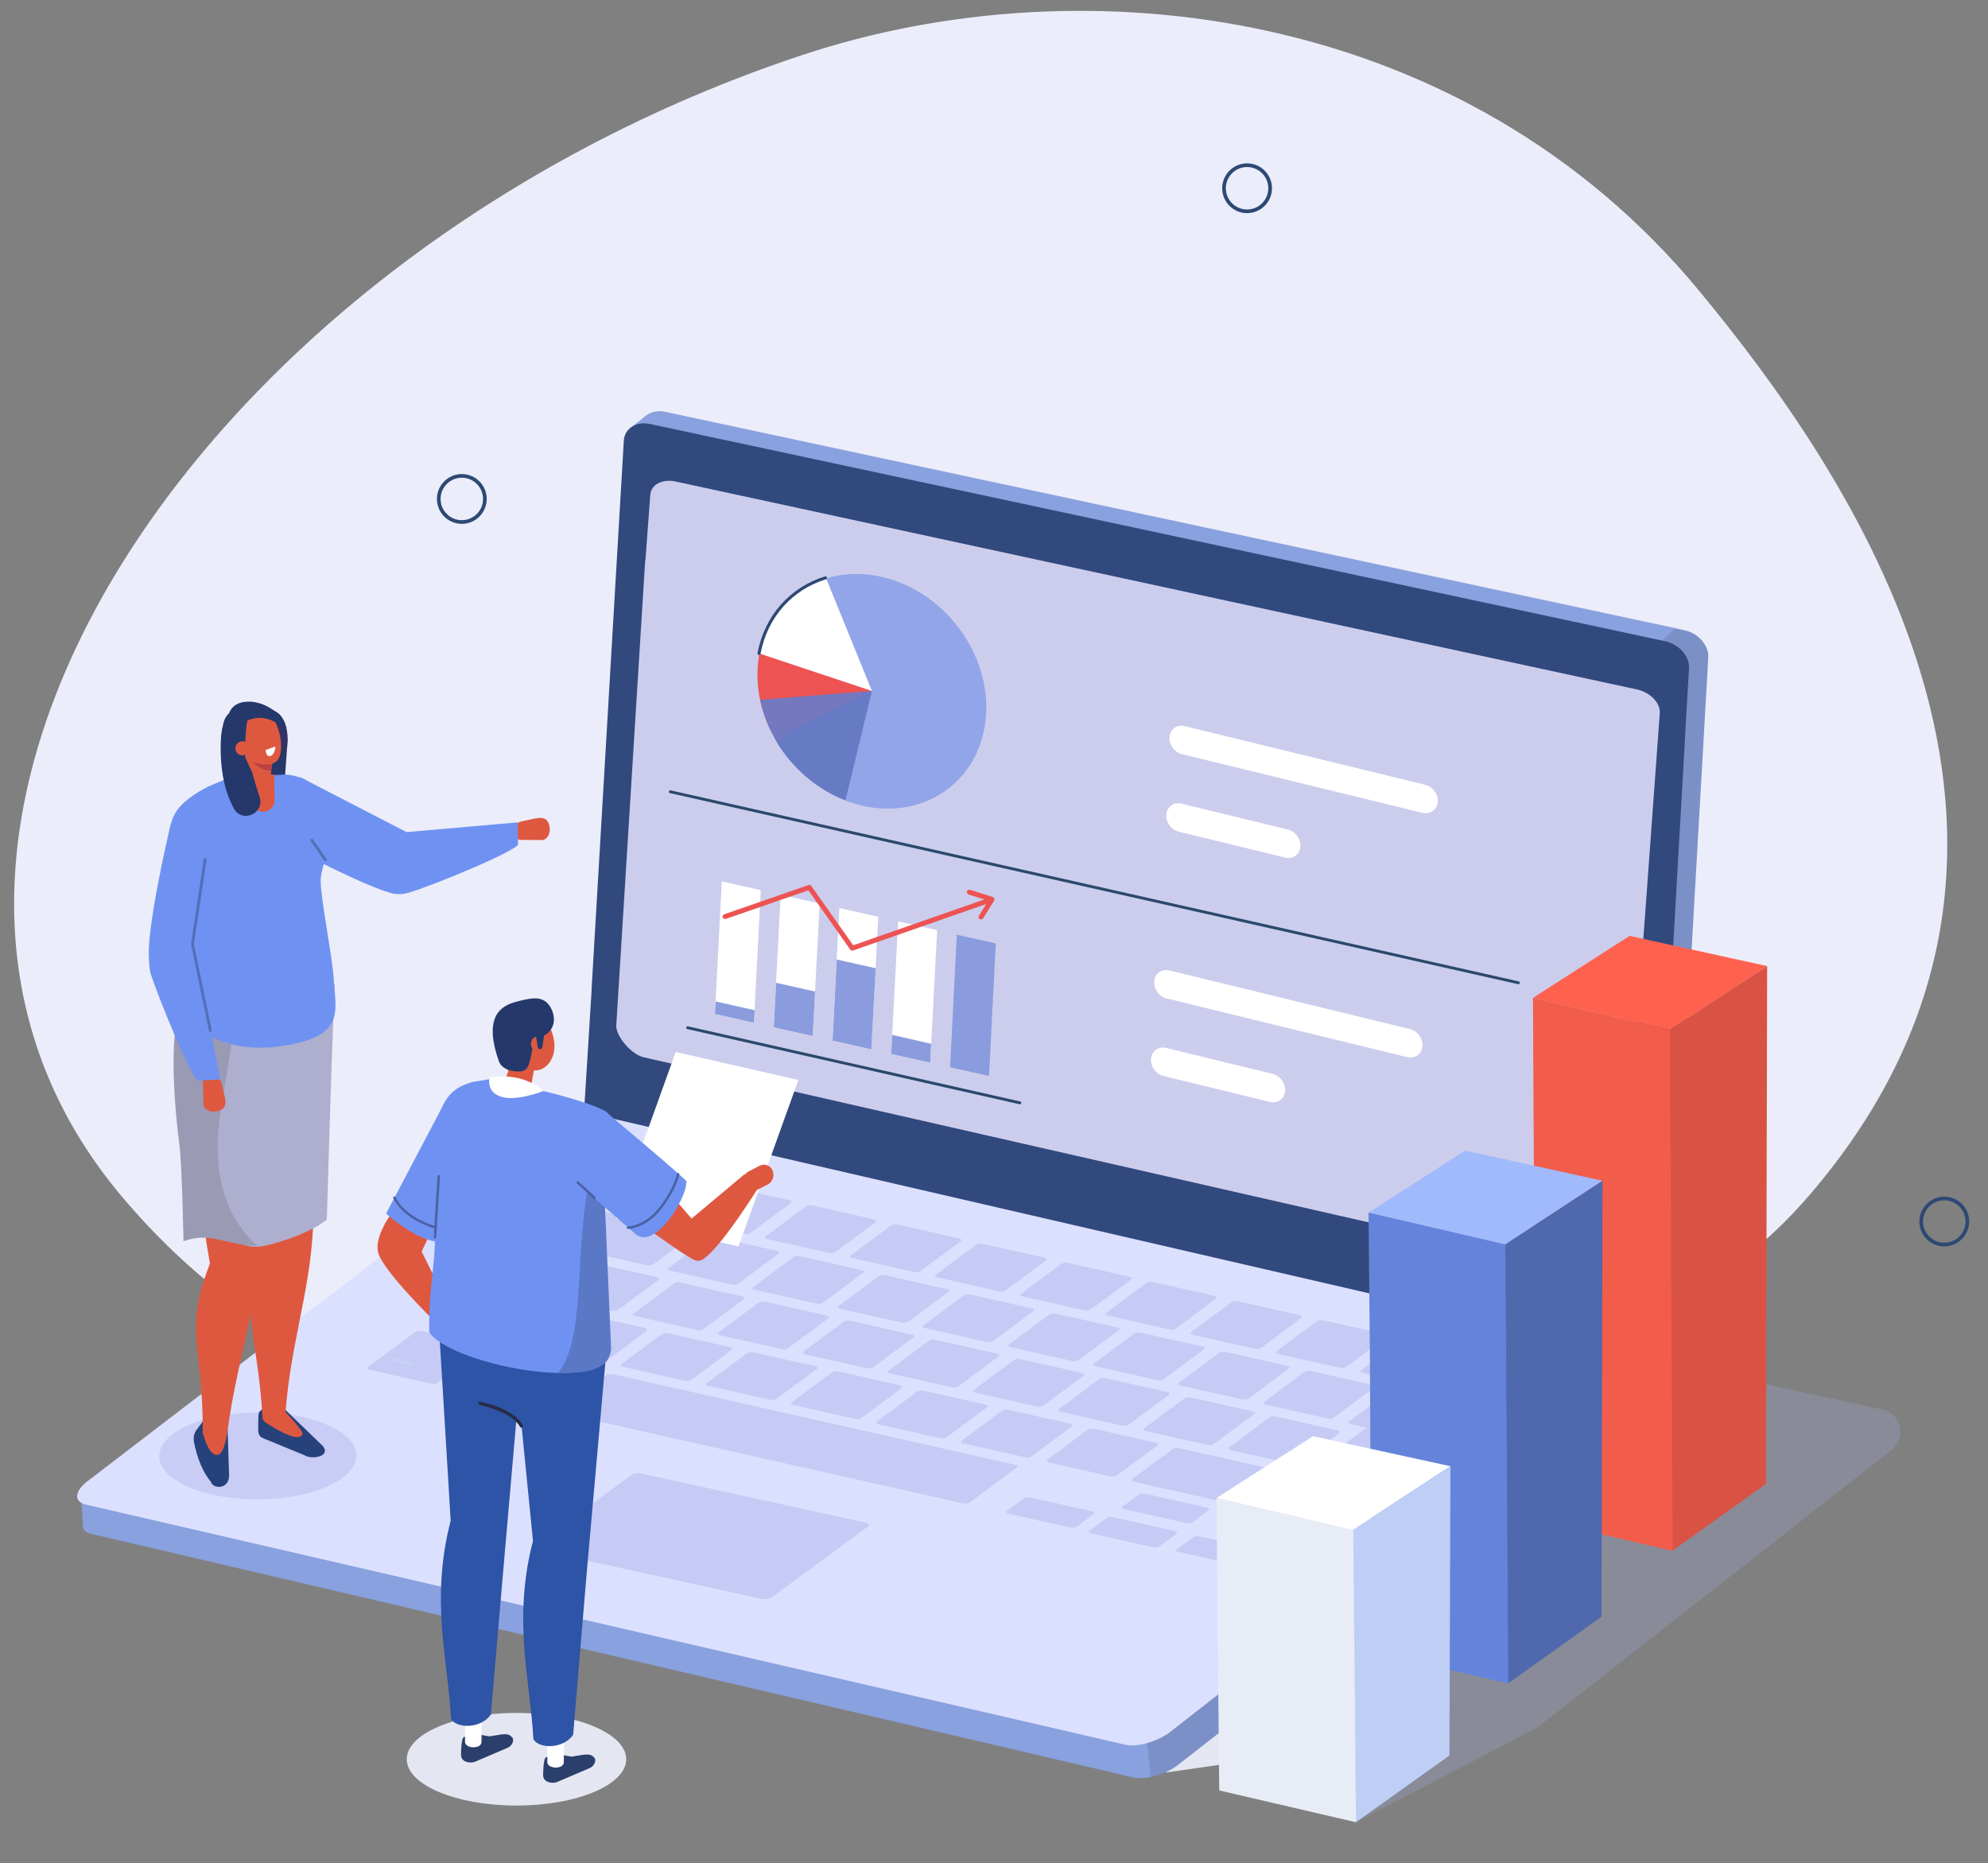 <?xml version="1.0" encoding="utf-8"?>
<!-- Generator: Adobe Illustrator 27.4.0, SVG Export Plug-In . SVG Version: 6.00 Build 0)  -->
<svg version="1.1" id="Layer_1" xmlns="http://www.w3.org/2000/svg" xmlns:xlink="http://www.w3.org/1999/xlink" x="0px" y="0px"
	 viewBox="0 0 1000 937.3" style="enable-background:new 0 0 1000 937.3;" xml:space="preserve">
<rect x="0" y="0" width="1000" height="937.3" fill="#808080" stroke="none"/>
<style type="text/css">
	.st0{fill:#EBEDFA;}
	
		.st1{fill-rule:evenodd;clip-rule:evenodd;fill:none;stroke:#2D4973;stroke-width:1.847;stroke-linecap:round;stroke-miterlimit:10;}
	.st2{fill:#E4E6F2;}
	.st3{fill:#7B90C7;}
	.st4{fill:#89A1DE;}
	.st5{fill:#31497D;}
	.st6{fill:#DCE0FF;}
	.st7{fill:#C6CBF5;}
	.st8{fill:#C6D3F5;}
	.st9{fill:#CCCDED;}
	.st10{fill:#372D4F;}
	.st11{fill:#92A5E8;}
	.st12{fill:#ED5353;}
	.st13{fill:#7378BF;}
	.st14{fill:#FFFFFF;}
	.st15{fill:none;stroke:#2D4973;stroke-width:1.535;stroke-linecap:round;stroke-linejoin:round;stroke-miterlimit:10;}
	.st16{fill:#667BC4;}
	.st17{fill:none;stroke:#ED5353;stroke-width:2.466;stroke-linecap:round;stroke-linejoin:round;stroke-miterlimit:10;}
	.st18{fill:#8A9CDE;}
	.st19{fill:none;stroke:#2A496B;stroke-width:1.424;stroke-linecap:round;stroke-miterlimit:10;}
	.st20{opacity:0.21;fill:#8288D4;}
	.st21{fill:#27427A;}
	.st22{fill:#DE5840;}
	.st23{fill:#AEAECF;}
	.st24{fill:#9A9AB5;}
	.st25{fill:#24386B;}
	.st26{fill:#6F92F2;}
	.st27{fill:#BA4141;}
	.st28{fill:#313363;}
	.st29{fill:none;stroke:#546FB8;stroke-width:1.442;stroke-linecap:round;stroke-linejoin:round;stroke-miterlimit:10;}
	.st30{fill:#2A3F6B;}
	.st31{fill:#2D54A6;}
	.st32{fill:#5B78C7;}
	.st33{fill:none;stroke:#4B62A3;stroke-width:1.26;stroke-linecap:round;stroke-linejoin:round;stroke-miterlimit:10;}
	.st34{fill:none;stroke:#272B47;stroke-width:1.649;stroke-linecap:round;stroke-linejoin:round;stroke-miterlimit:10;}
	.st35{opacity:0.3;fill:#9FA3D4;}
	.st36{fill:#FF614F;}
	.st37{fill:#D95243;}
	.st38{fill:#F25C4B;}
	.st39{fill:#A1BAFC;}
	.st40{fill:#5068AD;}
	.st41{fill:#6484DB;}
	.st42{fill:#BFCEF5;}
	.st43{fill:#E8ECF7;}
</style>
<g>
	<path class="st0" d="M854.7,146.3c71.8,86.9,207.9,277.5,55.5,454.9c-165.9,193.1-467.9-49-541.3,26.1c0,0-149.3,159.3-306.2-23.7
		s37.7-475.4,340.8-575.9C546.3-19.7,736.8,3.7,854.7,146.3z"/>
	<path class="st1" d="M989.6,614.5c0,6.4-5.2,11.6-11.6,11.6c-6.4,0-11.6-5.2-11.6-11.6c0-6.4,5.2-11.6,11.6-11.6
		C984.5,602.9,989.6,608.1,989.6,614.5z"/>
	<path class="st1" d="M638.9,94.7c0,6.4-5.2,11.6-11.6,11.6c-6.4,0-11.6-5.2-11.6-11.6c0-6.4,5.2-11.6,11.6-11.6
		C633.7,83.1,638.9,88.3,638.9,94.7z"/>
	<path class="st1" d="M243.9,251c0,6.4-5.2,11.6-11.6,11.6c-6.4,0-11.6-5.2-11.6-11.6c0-6.4,5.2-11.6,11.6-11.6
		C238.7,239.4,243.9,244.6,243.9,251z"/>
	<g>
		<path class="st2" d="M586.3,891.7l71.2-10.2l222.7-179.8c8.5-6.9,5.8-20.5-4.7-23.7l-104.1-30.8L586.3,891.7z"/>
		<path class="st3" d="M859.3,329.9c0-1.4-0.3-2.7-0.9-4c0,0,0,0,0,0c-1.5-3.5-4.4-6.2-7.8-7.8c-0.7-0.3-1.5-0.6-2.3-0.8
			c-0.3-0.1-0.5-0.1-0.8-0.2c0,0-12.3-2.6-12.4-2.6l-13.3,10.9c2,0.5,14,2.1,15.7,3.2c5.1,2.3,9.3,7.5,8.6,13.3l-2.2,38.2
			c-0.8-0.2-9,11.8-8.8,11.9c0,0-8.1,284.6-8.1,284.6c-0.1,1.3-0.1,5,1.1,4l7.8-7.6c2.6-2.8,4.2-6.1,4.4-9.4l18.8-329.5
			C859.2,332.2,859.3,330.7,859.3,329.9C859.3,330,859.3,329.9,859.3,329.9z"/>
		<path class="st4" d="M842.7,316L336.6,207.6h0c0,0,0,0,0,0l-0.8-0.2l0,0c-1.8-0.4-2.9-0.6-4.6-0.5l0,0c-0.6,0-1.2,0.1-1.8,0.2
			c-1.6,0.3-3.2,1-4.5,2l-8,6.4c0,0,3.5,1.6,7.7,2.7l0,0l506.9,108.5L842.7,316z M332,209.5L332,209.5L332,209.5L332,209.5z"/>
		<path class="st5" d="M837.7,322.6L327,213.3c-6.9-1.5-12.8,2.2-13.2,8.3l-16.2,275.6c0,0.3,0,0.6,0,0.9l-3.9,62.6
			c-0.4,6.1,5.8,12,12.7,13.5l510.7,109.3c6.9,1.5,12.8-2.2,13.2-8.3l17.5-307.5c0-0.4,0-0.7,0-1.1l1.8-30.3
			C850,330.2,844.6,324.1,837.7,322.6z"/>
		<path class="st3" d="M822.8,683.6l-16,16.5L802,693L299.5,576.9c-6.1-1.4-17.5,1.9-23.9,6.9L76.4,738.6l-0.3-2.8l-30.5,21.1
			l-4.6-0.4l1.7,12.3c0.7,2.6,2.9-0.5,5-0.1l522.1,125.4c6.1,1.4,16.3-1.2,22.7-6.2l224-174.8c3.5-2.7,5.2-6.8,5-9L822.8,683.6z"/>
		<path class="st4" d="M299.5,576.9c-6.1-1.4-17.5,1.9-23.9,6.9L76.4,738.6l-0.3-2.8l-30.5,21.1l-4.8-4.3l0.9,15.1
			c0,2.5,2.1,3.4,4.1,3.9l524.1,122.5c2.5,0.6,5.7,0.5,9-0.2l-14-126C568.4,765.3,299.5,576.9,299.5,576.9z"/>
		<path class="st6" d="M566.1,877.7L43.2,756.9c-6.1-1.4-5.8-6.6,0.6-11.6l233.4-178.8c6.4-5,17.5-6.9,23.5-5.5l517.8,119.6
			c6.1,1.4,5.8,6.6-0.6,11.6l-229.2,179C582.3,876.1,572.1,879.1,566.1,877.7z"/>
		<g>
			<g>
				<path class="st7" d="M334.8,610.6c-0.7,0.5-2.2,0.8-3.4,0.5l-31.1-7c-1.1-0.3-1.4-0.9-0.7-1.4l20.2-15c0.7-0.5,2.2-0.8,3.4-0.5
					l31.1,7c1.1,0.3,1.4,0.9,0.7,1.4L334.8,610.6z"/>
				<path class="st7" d="M371.5,645.7c-0.7,0.5-2.2,0.8-3.4,0.5l-31.1-7c-1.1-0.3-1.4-0.9-0.7-1.4l20.2-15c0.7-0.5,2.2-0.8,3.3-0.5
					l31.1,7c1.1,0.3,1.4,0.9,0.7,1.4L371.5,645.7z"/>
				<path class="st7" d="M353.9,668.6c-0.7,0.5-2.2,0.8-3.3,0.5l-31.1-7c-1.1-0.2-1.4-0.9-0.7-1.4l20.2-15c0.7-0.5,2.2-0.8,3.3-0.5
					l31.1,7c1.1,0.3,1.4,0.9,0.7,1.4L353.9,668.6z"/>
				<path class="st7" d="M305.1,684.5c-0.7,0.5-2.2,0.8-3.3,0.5l-31.1-7c-1.1-0.2-1.4-0.9-0.7-1.4l20.2-15c0.7-0.5,2.2-0.8,3.3-0.5
					l31.1,7c1.1,0.3,1.4,0.9,0.7,1.4L305.1,684.5z"/>
				<path class="st7" d="M220.2,695.6c-0.7,0.5-2.2,0.8-3.3,0.5l-31.1-7c-1.1-0.3-1.4-0.9-0.7-1.4l23.7-17.6
					c0.7-0.5,2.2-0.8,3.4-0.5l31.1,7c1.1,0.3,1.4,0.9,0.7,1.4L220.2,695.6z"/>
				<path class="st7" d="M273.8,707.7c-0.7,0.5-2.5,0.7-4,0.4l-40.7-9.2c-1.5-0.3-2.1-1-1.3-1.6l23.7-17.6c0.7-0.5,2.5-0.7,4-0.4
					l40.7,9.2c1.5,0.3,2.1,1.1,1.4,1.6L273.8,707.7z"/>
				<path class="st7" d="M541.5,768.1c-0.6,0.4-2,0.6-3.1,0.4l-31.1-7c-1.1-0.3-1.6-0.8-1-1.3l8.8-6.5c0.6-0.4,2-0.6,3.2-0.4l31.1,7
					c1.1,0.3,1.5,0.8,0.9,1.3L541.5,768.1z"/>
				<path class="st7" d="M583.1,778c-0.6,0.4-2,0.6-3.1,0.4l-31.1-7c-1.1-0.3-1.6-0.8-1-1.3l8.8-6.5c0.6-0.4,2-0.6,3.2-0.4l31.1,7
					c1.1,0.3,1.5,0.8,0.9,1.3L583.1,778z"/>
				<path class="st7" d="M627.1,787.4c-0.6,0.4-2,0.6-3.1,0.3l-31.1-7c-1.1-0.3-1.6-0.8-1-1.2l8.4-6.3c0.6-0.4,2-0.6,3.1-0.3l31.1,7
					c1.1,0.3,1.6,0.8,1,1.2L627.1,787.4z"/>
				<path class="st7" d="M599.7,765.9c-0.6,0.4-2,0.6-3.1,0.3l-31.1-7c-1.1-0.3-1.6-0.8-1-1.2l8.4-6.3c0.6-0.4,2-0.6,3.1-0.3l31.1,7
					c1.1,0.3,1.6,0.8,1,1.2L599.7,765.9z"/>
				<path class="st7" d="M487.8,755.8c-0.7,0.5-2.2,0.8-3.4,0.5L282,710.8c-1.1-0.2-1.4-0.9-0.7-1.4l23.7-17.6
					c0.7-0.5,2.2-0.8,3.4-0.5l202.4,45.6c1.1,0.3,1.4,0.9,0.7,1.4L487.8,755.8z"/>
				<path class="st8" d="M268.2,702.7c0,0-0.2,0-0.3,0l-23.8-5.4c-0.1,0-0.2-0.1-0.2-0.1l1.5-1.1c0,0,0.2,0,0.3,0l23.8,5.4
					c0.1,0,0.2,0.1,0.2,0.1L268.2,702.7z"/>
				<path class="st8" d="M207.2,686.8c0,0-0.1,0.1-0.2,0l-10.1-2.3c-0.1,0-0.1,0,0-0.1l1.5-1.1c0,0,0.1-0.1,0.2,0l10.1,2.3
					c0.1,0,0.1,0.1,0,0.1L207.2,686.8z"/>
				<path class="st7" d="M347.8,694.1c-0.7,0.5-2.2,0.8-3.4,0.5l-31.1-7c-1.1-0.2-1.4-0.9-0.7-1.4l20.2-15c0.7-0.5,2.3-0.8,3.4-0.5
					l31.1,7c1.1,0.3,1.4,0.9,0.7,1.4L347.8,694.1z"/>
				<path class="st7" d="M390.6,703.7c-0.7,0.5-2.2,0.8-3.3,0.5l-31.1-7c-1.1-0.3-1.4-0.9-0.7-1.4l20.2-15c0.7-0.5,2.2-0.8,3.4-0.5
					l31.1,7c1.1,0.2,1.4,0.9,0.7,1.4L390.6,703.7z"/>
				<path class="st7" d="M433.4,713.3c-0.7,0.5-2.2,0.8-3.3,0.5l-31.1-7c-1.1-0.2-1.4-0.9-0.7-1.4l20.2-15c0.7-0.5,2.2-0.8,3.3-0.5
					l31.1,7c1.1,0.3,1.4,0.9,0.7,1.4L433.4,713.3z"/>
				<path class="st7" d="M476.2,723c-0.7,0.5-2.2,0.8-3.3,0.5l-31.1-7c-1.1-0.3-1.4-0.9-0.7-1.4l20.2-15c0.7-0.5,2.2-0.8,3.4-0.5
					l31.1,7c1.1,0.3,1.4,0.9,0.7,1.4L476.2,723z"/>
				<path class="st7" d="M519,732.6c-0.7,0.5-2.2,0.8-3.4,0.5l-31.1-7c-1.1-0.3-1.4-0.9-0.7-1.4l20.2-15c0.7-0.5,2.2-0.8,3.3-0.5
					l31.1,7c1.1,0.3,1.4,0.9,0.7,1.4L519,732.6z"/>
				<path class="st7" d="M561.9,742.2c-0.7,0.5-2.2,0.8-3.3,0.5l-31.1-7c-1.1-0.3-1.4-0.9-0.7-1.4l20.2-15c0.7-0.5,2.2-0.8,3.4-0.5
					l31.1,7c1.1,0.3,1.4,0.9,0.7,1.4L561.9,742.2z"/>
				<path class="st7" d="M658.3,764c-0.7,0.5-2.2,0.8-3.3,0.5l-84.7-19.1c-1.1-0.3-1.4-0.9-0.7-1.4l20.2-15c0.7-0.5,2.2-0.8,3.4-0.5
					l84.7,19.1c1.1,0.3,1.4,0.9,0.7,1.4L658.3,764z"/>
				<path class="st7" d="M396.5,678.2c-0.7,0.5-2.2,0.8-3.3,0.5l-31.1-7c-1.1-0.3-1.4-0.9-0.7-1.4l20.2-15c0.7-0.5,2.2-0.8,3.3-0.5
					l31.1,7c1.1,0.3,1.4,0.9,0.7,1.4L396.5,678.2z"/>
				<path class="st7" d="M439.3,687.8c-0.7,0.5-2.2,0.8-3.3,0.5l-31.1-7c-1.1-0.2-1.4-0.9-0.7-1.4l20.2-15c0.7-0.5,2.2-0.8,3.3-0.5
					l31.1,7c1.1,0.2,1.4,0.9,0.7,1.4L439.3,687.8z"/>
				<path class="st7" d="M482.1,697.4c-0.7,0.5-2.2,0.8-3.3,0.5l-31.1-7c-1.1-0.2-1.5-0.9-0.7-1.4l20.2-15c0.7-0.5,2.2-0.8,3.3-0.5
					l31.1,7c1.1,0.2,1.4,0.9,0.7,1.4L482.1,697.4z"/>
				<path class="st7" d="M524.9,707.1c-0.7,0.5-2.2,0.8-3.3,0.5l-31.1-7c-1.1-0.3-1.4-0.9-0.7-1.4l20.2-15c0.7-0.5,2.2-0.8,3.3-0.5
					l31.1,7c1.1,0.3,1.4,0.9,0.7,1.4L524.9,707.1z"/>
				<path class="st7" d="M567.8,716.7c-0.7,0.5-2.2,0.8-3.3,0.5l-31.1-7c-1.1-0.3-1.4-0.9-0.7-1.4l20.2-15c0.7-0.5,2.2-0.8,3.3-0.5
					l31.1,7c1.1,0.2,1.4,0.9,0.7,1.4L567.8,716.7z"/>
				<path class="st7" d="M610.6,726.4c-0.7,0.5-2.2,0.8-3.3,0.5l-31.1-7c-1.1-0.3-1.5-0.9-0.7-1.4l20.2-15c0.7-0.5,2.2-0.8,3.4-0.5
					l31.1,7c1.1,0.3,1.4,0.9,0.7,1.4L610.6,726.4z"/>
				<path class="st7" d="M653.4,736c-0.7,0.5-2.2,0.8-3.3,0.5l-31.1-7c-1.1-0.3-1.4-0.9-0.7-1.4l20.2-15c0.7-0.5,2.2-0.8,3.3-0.5
					l31.1,7c1.1,0.3,1.4,0.9,0.7,1.4L653.4,736z"/>
				<path class="st7" d="M414.1,655.3c-0.7,0.5-2.2,0.8-3.4,0.5l-31.1-7c-1.1-0.2-1.4-0.9-0.7-1.4l20.2-15c0.7-0.5,2.2-0.8,3.3-0.5
					l31.1,7c1.1,0.3,1.4,0.9,0.7,1.4L414.1,655.3z"/>
				<path class="st7" d="M456.9,664.9c-0.7,0.5-2.2,0.8-3.3,0.5l-31.1-7c-1.1-0.3-1.4-0.9-0.7-1.4l20.2-15c0.7-0.5,2.2-0.8,3.3-0.5
					l31.1,7c1.1,0.2,1.4,0.9,0.7,1.4L456.9,664.9z"/>
				<path class="st7" d="M499.7,674.6c-0.7,0.5-2.2,0.8-3.4,0.5l-31.1-7c-1.1-0.3-1.4-0.9-0.7-1.4l20.2-15c0.7-0.5,2.2-0.8,3.3-0.5
					l31.1,7c1.1,0.3,1.4,0.9,0.7,1.4L499.7,674.6z"/>
				<path class="st7" d="M542.6,684.2c-0.7,0.5-2.2,0.8-3.3,0.5l-31.1-7c-1.1-0.3-1.4-0.9-0.7-1.4l20.2-15c0.7-0.5,2.2-0.8,3.3-0.5
					l31.1,7c1.1,0.3,1.4,0.9,0.7,1.4L542.6,684.2z"/>
				<path class="st7" d="M585.4,693.8c-0.7,0.5-2.2,0.8-3.3,0.5l-31.1-7c-1.1-0.3-1.4-0.9-0.7-1.4l20.2-15c0.7-0.5,2.2-0.8,3.3-0.5
					l31.1,7c1.1,0.2,1.4,0.9,0.7,1.4L585.4,693.8z"/>
				<path class="st7" d="M628.2,703.5c-0.7,0.5-2.2,0.8-3.4,0.5l-31.1-7c-1.1-0.2-1.4-0.9-0.7-1.4l20.2-15c0.7-0.5,2.2-0.8,3.3-0.5
					l31.1,7c1.1,0.3,1.4,0.9,0.7,1.4L628.2,703.5z"/>
				<path class="st7" d="M671,713.1c-0.7,0.5-2.2,0.8-3.3,0.5l-31.1-7c-1.1-0.3-1.4-0.9-0.7-1.4l20.2-15c0.7-0.5,2.2-0.8,3.3-0.5
					l31.1,7c1.1,0.3,1.4,0.9,0.7,1.4L671,713.1z"/>
				<path class="st7" d="M328.7,636c-0.7,0.5-2.2,0.8-3.4,0.5l-52.7-11.9c-1.1-0.3-1.4-0.9-0.7-1.4l20.2-15c0.7-0.5,2.2-0.8,3.3-0.5
					l52.7,11.9c1.1,0.3,1.4,0.9,0.7,1.4L328.7,636z"/>
				<path class="st7" d="M741.6,702.1c-0.7,0.5-2.2,0.8-3.4,0.5l-52.7-11.9c-1.1-0.2-1.4-0.9-0.7-1.4l20.2-15
					c0.7-0.5,2.2-0.8,3.3-0.5l52.7,11.9c1.1,0.3,1.4,0.9,0.7,1.4L741.6,702.1z"/>
				<path class="st7" d="M311,658.9c-0.7,0.5-2.2,0.8-3.3,0.5l-62.9-14.2c-1.1-0.3-1.5-0.9-0.7-1.4l20.2-15c0.7-0.5,2.2-0.8,3.3-0.5
					l62.9,14.2c1.1,0.3,1.4,0.9,0.7,1.4L311,658.9z"/>
				<path class="st7" d="M262.3,674.8c-0.7,0.5-2.2,0.8-3.4,0.5l-41.9-9.4c-1.1-0.3-1.4-0.9-0.7-1.4l20.2-15
					c0.7-0.5,2.2-0.8,3.4-0.5l41.9,9.4c1.1,0.3,1.4,0.9,0.7,1.4L262.3,674.8z"/>
				<path class="st7" d="M377.6,620.2c-0.7,0.5-2.2,0.8-3.4,0.5l-31.1-7c-1.1-0.3-1.4-0.9-0.7-1.4l20.2-15c0.7-0.5,2.2-0.8,3.4-0.5
					l31.1,7c1.1,0.3,1.4,0.9,0.7,1.4L377.6,620.2z"/>
				<path class="st7" d="M420.3,629.8c-0.7,0.5-2.2,0.8-3.4,0.5l-31.1-7c-1.1-0.3-1.4-0.9-0.7-1.4l20.2-15c0.7-0.5,2.2-0.8,3.4-0.5
					l31.1,7c1.1,0.3,1.4,0.9,0.7,1.4L420.3,629.8z"/>
				<path class="st7" d="M463.1,639.4c-0.7,0.5-2.2,0.8-3.3,0.5l-31.1-7c-1.1-0.3-1.4-0.9-0.7-1.4l20.2-15c0.7-0.5,2.2-0.8,3.3-0.5
					l31.1,7c1.1,0.3,1.4,0.9,0.7,1.4L463.1,639.4z"/>
				<path class="st7" d="M505.9,649.1c-0.7,0.5-2.2,0.8-3.4,0.5l-31.1-7c-1.1-0.3-1.4-0.9-0.7-1.4l20.2-15c0.7-0.5,2.2-0.8,3.4-0.5
					l31.1,7c1.1,0.3,1.4,0.9,0.7,1.4L505.9,649.1z"/>
				<path class="st7" d="M548.7,658.7c-0.7,0.5-2.2,0.8-3.3,0.5l-31.1-7c-1.1-0.3-1.4-0.9-0.7-1.4l20.2-15c0.7-0.5,2.2-0.8,3.4-0.5
					l31.1,7c1.1,0.3,1.4,0.9,0.7,1.4L548.7,658.7z"/>
				<path class="st7" d="M591.5,668.3c-0.7,0.5-2.2,0.8-3.3,0.5l-31.1-7c-1.1-0.2-1.4-0.9-0.7-1.4l20.2-15c0.7-0.5,2.2-0.8,3.3-0.5
					l31.1,7c1.1,0.2,1.4,0.9,0.7,1.4L591.5,668.3z"/>
				<path class="st7" d="M634.4,678c-0.7,0.5-2.2,0.8-3.4,0.5l-31.1-7c-1.1-0.3-1.4-0.9-0.7-1.4l20.2-15c0.7-0.5,2.2-0.8,3.4-0.5
					l31.1,7c1.1,0.3,1.4,0.9,0.7,1.4L634.4,678z"/>
				<path class="st7" d="M677.2,687.6c-0.7,0.5-2.2,0.8-3.3,0.5l-31.1-7c-1.1-0.2-1.4-0.9-0.7-1.4l20.2-15c0.7-0.5,2.2-0.8,3.3-0.5
					l31.1,7c1.1,0.3,1.4,0.9,0.7,1.4L677.2,687.6z"/>
				<path class="st7" d="M702.2,699.4c-0.5-0.1-1.1-0.1-1.8,0c-0.7,0.1-1.2,0.3-1.5,0.6l-20.2,15c-0.3,0.3-0.5,0.5-0.4,0.8
					c0.2,0.3,0.5,0.5,1,0.6l8.1,1.8l-26.4,19.6c-0.3,0.3-0.5,0.6-0.3,0.8c0.1,0.3,0.5,0.5,1.1,0.6l20.9,4.7c0.5,0.1,1.2,0.1,1.8,0
					c0.7-0.1,1.2-0.3,1.5-0.6l47.9-35.6c0.3-0.3,0.5-0.5,0.3-0.8c-0.1-0.3-0.5-0.5-1.1-0.6L702.2,699.4z"/>
				<path class="st8" d="M256.6,667.9c0,0-0.2,0-0.3,0l-23.8-5.4c-0.1,0-0.2-0.1-0.2-0.1l1.5-1.1c0,0,0.2,0,0.3,0l23.8,5.4
					c0.1,0,0.2,0.1,0.2,0.1L256.6,667.9z"/>
			</g>
		</g>
		<path class="st7" d="M383.8,804.5l-114-25c-1.3-0.3-1.3-1.3,0-2.3l47.4-34.9c1.3-1,3.5-1.5,4.8-1.2l114,25c1.3,0.3,1.3,1.3,0,2.3
			l-47.4,34.9C387.3,804.2,385.1,804.7,383.8,804.5z"/>
		<path class="st9" d="M823.7,346.9L339.7,242.2c-6.6-1.4-12.2,1.6-12.6,6.7l-2.4,32.5c-0.1,0.4-0.2,0.8-0.2,1.2l-14.5,233.2
			c-0.4,5.1,7.4,14.7,13.9,16.1L803,641c6.6,1.4,12.2-1.6,12.6-6.7l2.2-42.5c0.1-0.4,0.2-0.8,0.2-1.2l16.9-231.8
			C835.3,353.7,830.2,348.4,823.7,346.9z"/>
		<path class="st10" d="M643,840c-0.5,0-1-0.2-1.4-0.7c-0.6-0.8-0.5-1.8,0.3-2.4l20.9-16.5c0.8-0.6,1.8-0.5,2.4,0.3
			c0.6,0.8,0.5,1.8-0.3,2.4l-20.9,16.5C643.8,839.9,643.4,840,643,840z"/>
		<path class="st10" d="M616.9,861.1c-0.5,0-1-0.2-1.4-0.7c-0.6-0.8-0.5-1.8,0.3-2.4l20.9-16.5c0.8-0.6,1.8-0.5,2.4,0.3
			c0.6,0.8,0.5,1.8-0.3,2.4l-20.9,16.5C617.6,860.9,617.3,861.1,616.9,861.1z"/>
	</g>
	<g>
		
			<ellipse transform="matrix(0.772 -0.636 0.636 0.772 -120.937 358.303)" class="st11" cx="438.5" cy="347.6" rx="54" ry="62.2"/>
		<path class="st12" d="M383.5,322.8c-1.1,3.4-1.8,7-2.2,10.8c-1.2,12,1.4,24.1,6.8,34.8l50.4-20.9L383.5,322.8z"/>
		<path class="st13" d="M382.4,352c2.3,11.3,7.8,22.1,15.4,31l40.8-35.4L382.4,352z"/>
		<path class="st14" d="M382.1,328.8l56.5,18.8l-23.1-56.8C398.5,295.9,385.7,309.8,382.1,328.8z"/>
		<path class="st15" d="M415.2,290.7c-16.9,5.2-29.8,19-33.4,38"/>
		<path class="st16" d="M425.3,402.6l13.3-55L400.6,366l-9.9,7.2C398.6,386.3,410.8,397,425.3,402.6z"/>
	</g>
	<path class="st14" d="M715.5,408.9l-120.9-29.5c-3.9-0.9-6.7-4.9-6.3-8.8l0,0c0.4-3.9,3.9-6.3,7.7-5.3l120.9,29.5
		c3.9,0.9,6.7,4.9,6.3,8.8l0,0C722.8,407.4,719.3,409.8,715.5,408.9z"/>
	<path class="st14" d="M646.4,431.4l-53.4-13c-3.9-0.9-6.7-4.9-6.3-8.8l0,0c0.4-3.9,3.9-6.3,7.7-5.3l53.4,13
		c3.9,0.9,6.7,4.9,6.3,8.8l0,0C653.7,430,650.2,432.4,646.4,431.4z"/>
	<path class="st14" d="M707.8,531.8l-120.9-29.5c-3.9-0.9-6.7-4.9-6.3-8.8l0,0c0.4-3.9,3.9-6.3,7.7-5.3l120.9,29.5
		c3.9,0.9,6.7,4.9,6.3,8.8l0,0C715.1,530.3,711.7,532.7,707.8,531.8z"/>
	<path class="st14" d="M638.7,554.3l-53.4-13c-3.9-0.9-6.7-4.9-6.3-8.8l0,0c0.4-3.9,3.9-6.3,7.7-5.3l53.4,13
		c3.9,0.9,6.7,4.9,6.3,8.8l0,0C646,552.9,642.6,555.3,638.7,554.3z"/>
	<g>
		<polygon class="st14" points="467.9,534.6 448.3,530.2 451.8,463.5 471.4,467.9 		"/>
		<polygon class="st14" points="438.3,527.9 418.8,523.5 422.2,456.8 441.8,461.2 		"/>
		<polygon class="st14" points="408.8,521.2 389.2,516.8 392.7,450.1 412.3,454.5 		"/>
		<polygon class="st14" points="379.2,514.5 359.6,510.1 363.1,443.4 382.7,447.8 		"/>
		<polyline class="st17" points="487.6,448.8 499,452.4 493.5,461.3 		"/>
		<polyline class="st17" points="364.7,461.1 407.1,446.4 428.7,477 497.1,453.1 		"/>
		<polygon class="st18" points="379.2,514.5 359.6,510.1 360,503.8 379.6,508.2 		"/>
		<polygon class="st18" points="408.8,521.2 389.2,516.8 390.4,494.4 410,498.8 		"/>
		<polygon class="st18" points="438.3,527.9 418.8,523.5 420.9,482.7 440.5,487.1 		"/>
		<polygon class="st18" points="467.9,534.6 448.3,530.2 448.8,520.6 468.4,525.1 		"/>
		<polygon class="st18" points="497.5,541.3 477.9,536.9 481.3,470.2 500.9,474.6 		"/>
		<line class="st19" x1="345.9" y1="517" x2="513" y2="554.8"/>
	</g>
	<line class="st19" x1="337.2" y1="398.3" x2="763.8" y2="494.4"/>
	
		<ellipse transform="matrix(1 -3.902425e-03 3.902425e-03 1 -2.857 0.512)" class="st20" cx="129.7" cy="732.4" rx="49.6" ry="21.9"/>
	<path class="st21" d="M161,726.1L143.3,709c-2.6-1.1-7.2-1.1-10.9-0.1c-1.6,0.5-2.4,1.6-2.4,3.3l-0.1,3.1c0,5.3-0.5,7,2.9,8.4
		l20.2,8.3C157.3,734.8,168.3,732.2,161,726.1z"/>
	<path class="st22" d="M141.5,708.1c0,0,11.4,11.7,10.7,13.4c-2.3,5.4-18.5-5.9-18.5-5.9S139.3,707.7,141.5,708.1z"/>
	<path class="st22" d="M132.1,713.7c2.4,5.4,10.7,1.8,11.6-3.9c2.4-31.8,11.1-56.9,13.4-86.6c2.6-33.4,0.2-33.9,4-85l-31.2,5.4
		c2.8,36.7,1.5,83.1,1.5,83.1C120.5,662.6,129.6,670,132.1,713.7z"/>
	<path class="st21" d="M115.2,741.1l-0.7-22.3c-1-1.7-4-2.9-7.1-2.7c-1.4,0.1,0.2-0.7-0.9,1.1l-3.6-3.5c-3.4,5.6-5.9,6-5.4,11.4
		c1.8,9.2,4.8,15.8,8.6,20.4C107.2,749.4,116.1,749.3,115.2,741.1z"/>
	<path class="st22" d="M114.5,719.4c0,0-1.4,12.3-5.1,12.5c-5,0.3-7.4-11.6-7.4-11.6S113.3,718.3,114.5,719.4z"/>
	<path class="st22" d="M102,721c2.1,5.9,11.2,4.1,12.5-1.6c4.5-32.4,11.7-51.6,15.9-81.9c4.7-34-8.9-37.1-1.8-89.3l-32.3,0.6
		c0.5,38.3,9.3,86.8,9.3,86.8C92.1,670.7,102.2,675.5,102,721z"/>
	<path class="st23" d="M168.4,495.2c0,0-1.2,20.9-4,118.3c0,0-7.6,7-28.6,12.6c-19.8,5.2-16.4-10.1-32.4-4.4c0,0-6.6-31.1-7.9-41.9
		c-1.4-10.8-8.2-74,9.5-76.1C122.7,501.5,168.4,495.2,168.4,495.2z"/>
	<path class="st24" d="M92.3,624.4c0,0-0.7-38-2.1-48.8c-1.4-10.8-9.2-75.8,8.6-78c4.1-0.5,15.4,4.7,20.8,4
		c-1.2,10.5-3.6,27.8-8.4,56c-6.4,37.6,6,58.3,18.2,69.2C113,626.4,106.5,619.4,92.3,624.4z"/>
	<polygon class="st25" points="144.5,374.9 143.1,394.4 127.9,399.5 128,363.2 	"/>
	<path class="st22" d="M276.3,415.2L276.3,415.2c0.9,3.4-0.5,6.8-3.3,7.4l-10.9-0.1c-2.8,0.7-5.5-6.7-0.6-9.1l7.8-1.7
		c1-0.2,2.1-0.3,3.1-0.2C274.4,411.7,275.5,412.5,276.3,415.2z"/>
	<path class="st26" d="M153.6,392.3l50.9,26.3l55.9-4.9l0.2,11c-0.3,3.2-43,20.9-55.4,24.5c-2.9,0.8-5.9,0.8-8.8,0
		c-18.2-5.3-64.4-30.5-64.4-30.5L153.6,392.3z"/>
	<path class="st26" d="M147.7,390.2c-1.8-0.4-3.6-0.6-5.5-0.5c-8.5,0.5-24.6,0.3-25.4,0.9l-11.9,5c-21.3,10.9-22.7,21.5-14.6,37.7
		c0,0,9.7,26.2,10.3,38.2c0.5,10.4-8.4,26.8-10.1,30.2c-2.2,4.4,12.3,30.7,52.2,24.4c31.4-5,26.1-17.3,25.1-34.4
		c-0.7-10.8-6.5-39.8-6.5-48.4c0-8.6,6.4-15.3,1.5-28.8c-2.6-7.2-4.2-13-5.1-16.7c-0.8-3.2-3.2-5.6-6.3-6.6L147.7,390.2z"/>
	<path class="st22" d="M138,389.8l0.1,12.8c0,5.6-7.2,7.9-10.4,3.3l-11-15.5l7.1-3.3L138,389.8z"/>
	<path class="st22" d="M121,391.5l3.5-13.3c0.9-3.1,4.6-4.7,7.8-3.9l0.9,0.2c3.2,0.7,5.1,3.9,4.1,7l-2.4,17.6
		C134.1,402.3,121,391.5,121,391.5z"/>
	<path class="st27" d="M136.8,384.2c0,0-8.2,0.9-12.1-4.3c0,0,4,7.9,11.7,7.8L136.8,384.2z"/>
	<path class="st28" d="M143.9,365.4c0,0,3.5,13.2-4,16.7c-7.5,3.5-11.5-23.8-11.5-23.8L143.9,365.4z"/>
	<path class="st22" d="M120.6,359.7c1.7-3.5,4.7-4.5,7.6-2.8c2.7-1.5,6.1-0.1,8.9,4c3.9,5.7,5.6,15.2,3.2,20.4
		c-1.1,2.3-3.1,2.9-5,3.2c-1.8,0.2-3.6,0.1-5.4-0.4c-6.3-1.7-6.4-0.8-9-4.6C117.1,373.8,118.1,364.9,120.6,359.7z"/>
	<path class="st25" d="M124.7,361.5c-1.8,6.1-1.2,19.7-1.4,21.6c0,0-12.4,0.5-11.7-13.7c0.9-17.6,11.4-9.4,11.4-9.4L124.7,361.5z"/>
	<path class="st25" d="M120.6,364.2c6.6-3.2,12-5.8,23.1,2.3c0.7-1.5-1.7-6.4-4-7.9c-4.8-3.1-7.2-4.7-12.3-5.5l-1.2-0.1
		c-7.3-0.3-11,2.7-12.1,9.8c-0.1,0.6-1.1,3.5-1.2,4l2.3-0.9C115.2,370.2,116.4,363.9,120.6,364.2z"/>
	<g>
		<g>
			<path class="st14" d="M136.1,380.3L136.1,380.3c1.4-0.5,2.4-2.7,2.4-4.8l-4.9,1.8C133.7,379.5,134.8,380.8,136.1,380.3z"/>
		</g>
	</g>
	<path class="st22" d="M109.8,558.9L109.8,558.9c-3.4,1-6.8-0.3-7.5-3.1l-0.2-10.9c-0.7-2.7,6.5-5.7,9.1-0.8l1.9,7.8
		c0.2,1,0.4,2.1,0.3,3.1C113.1,556.9,112.4,558.1,109.8,558.9z"/>
	<path class="st26" d="M112.1,418.4l-12.8,66.1l11.5,58.5l-11,0.6c-3.2-0.2-20-41.4-24-53.7c-0.9-2.8-1.1-10.8-0.9-13.8
		c1.4-21.7,11.1-62.1,11.1-62.1L112.1,418.4z"/>
	<path class="st25" d="M126.8,388.5c0,0,1.6,5.7,3.8,12.5c2.7,8.2-8.9,13.3-13,5.7c-3.8-7-6.6-16.7-6.6-30.3
		c-0.1-22.8,7.2-6.8,7.2-6.8L126.8,388.5z"/>
	<path class="st22" d="M118.4,376.5c0,2,1.6,3.5,3.6,3.5c2,0,3.5-1.6,3.5-3.6c0-2-1.6-3.5-3.6-3.5
		C120,372.9,118.4,374.5,118.4,376.5z"/>
	<path class="st29" d="M105.8,518.4c-0.2-0.8-9-43.5-9-43.5l6.4-42.5"/>
	<line class="st29" x1="163.7" y1="432.6" x2="156.9" y2="422.7"/>
	<g>
		<polygon class="st14" points="371.5,627 309.8,612.9 339.9,529.2 401.6,543.3 		"/>
		<g>
			<ellipse class="st2" cx="259.8" cy="885" rx="55.2" ry="23.3"/>
			<path class="st30" d="M237.9,872l8.3,1.5c6.1-0.9,9.1-2,11.1,0.2l0.6,0.6c0.7,1.6-0.4,4.1-2.7,5l-16.6,7.1
				c-3.2,0.8-6.6-0.4-6.7-3.5c0,0,0-8.7,1.5-9.1C236.5,873.3,235.3,872.7,237.9,872z"/>
			<path class="st14" d="M242.2,876.3c0,3.7-8.3,3.5-8.3-0.1l0.1-11.9l8.3,0.1L242.2,876.3z"/>
			<path class="st31" d="M246.9,862.5c-5,7.3-17.3,7.1-20,2.2c-1.5-29-10.6-59.9-0.2-99.7l-6.3-104.1l44.5-6l-11.1,127.6
				L246.9,862.5z"/>
			<path class="st22" d="M217.9,664c0,0-24.5-24-27.5-33.3c-3.1-9.3,9.2-23.9,9.2-23.9l18.9,9.2l-6.4,13.6l14.9,30.1L217.9,664z"/>
			<polygon class="st31" points="237,711.2 277.9,718.8 282.3,681.8 241.5,674.1 			"/>
			<path class="st30" d="M279.2,882.2l8.3,1.5c6.1-0.9,9.1-2,11.1,0.2l0.6,0.6c0.7,1.6-0.4,4.1-2.7,5l-16.6,7.1
				c-3.2,0.8-6.6-0.4-6.7-3.5c0,0,0-8.7,1.5-9.1C277.8,883.5,276.7,882.9,279.2,882.2z"/>
			<path class="st14" d="M283.6,886.5c0,3.7-8.3,3.5-8.3-0.1l0.1-11.9l8.3,0.1L283.6,886.5z"/>
			<path class="st31" d="M288.3,872.7c-5,7.3-17.3,7.1-20,2.2c-1.5-29-10.6-59.9-0.2-99.7l-12-120.9l50.2,10.8L295,792.7
				L288.3,872.7z"/>
			<path class="st22" d="M268.4,530.9c-0.1,8.7-5.1,12.6-11.1,8.9c-6-3.8-7.6-14.4-7.9-23.1c-0.2-4.1,2.2-12,8.2-8.3
				C263.7,512.1,268.5,522.2,268.4,530.9z"/>
			<path class="st22" d="M278.8,528.1c-1,8.6-8.7,13.1-14.3,8.7c-5.6-4.5-9.4-15-8.5-23.6c1-8.6,6.3-12,11.9-7.5
				C273.6,510,279.8,519.5,278.8,528.1z"/>
			<path class="st22" d="M257.4,553l-0.8-0.3c-2.7-1-4.1-4.2-3.2-7.1l5.5-16.5c1-2.9,4-4.5,6.7-3.5l0.8,0.3c2.7,1,4.1,4.2,3.2,7.1
				l-3.1,16.6C265.5,552.6,260.1,554,257.4,553z"/>
			<path class="st25" d="M250.8,533.4c0,0,1,5.9,10.9,5.6c7.5-0.3,3.3-14.4,10.4-17.3c9.6-3.8,6.8-13.8,3-17.3
				c-3.8-3.5-9.1-2.1-15.7-0.4C252.6,505.9,242.9,510.7,250.8,533.4z"/>
			<path class="st22" d="M274.1,525.5c-0.2,2.1-2,3.6-3.9,3.4c-1.9-0.2-3.3-2.1-3.1-4.2c0.2-2.1,2-3.6,3.9-3.4
				C273,521.6,274.4,523.4,274.1,525.5z"/>
			<path class="st26" d="M215.9,670.1c-0.2-30.5,4.7-35.2,2.1-61.5c-1.8-50.3,4.7-60.2,19.8-64.3l10.2-1.7c3.2,0.5,6.3,2,9.5,2.6
				c13.4,2.9,36.5,8.3,46.3,13.4c8.7,4.5-4.7,12.7-4.3,23.7c3.8,32.3,6.6,81.1,7.8,97.1C303.6,702.6,224.7,685.2,215.9,670.1z"/>
			<path class="st32" d="M303.4,586l-7.4,9.4c-7.3,40.1-1.3,77.9-15.5,95.5c9.2-0.5,17.6,0.1,23.6-5.1c0.3,0,3.1-2.8,3.3-7.8
				L303.4,586z"/>
			<path class="st14" d="M246.3,542c0,0-2.1,7.4,6,9.8c8.1,2.3,21.1-3,21.1-3S264.1,539.2,246.3,542z"/>
			<path class="st25" d="M271.7,527.8L271.7,527.8c-0.6,0-1.2-0.5-1.2-1.2l-1.4-8.2c0-0.7,1.6-0.1,2.3-0.2l0,0
				c0.7,0,2.5-0.5,2.6,0.2l-1.1,8.1C272.8,527.2,272.3,527.8,271.7,527.8z"/>
			<path class="st22" d="M380.6,598.8c0,0-18.7,29.9-27.2,34.8c-2.8,1.6-4.7,0-7.1-1.4c-6.7-3.9-31.3-21.8-31.3-21.8l6.9-27.3
				l26,29.9l26.6-22.3L380.6,598.8z"/>
			<path class="st26" d="M291.6,596.3l27.4,23.9c9.6,9.9,26.4-16.6,26.3-25.9c0-1-41.4-35.7-41.4-35.7S285.4,578.3,291.6,596.3z"/>
			<path class="st22" d="M374.1,596.4L374.1,596.4c1.1,2.6,4,3.6,6.4,2.4l5.8-3c2.4-1.3,3.4-4.4,2.3-7l0,0c-1.1-2.6-4-3.6-6.4-2.4
				l-5.8,3C374,590.7,373,593.9,374.1,596.4z"/>
			<path class="st26" d="M223.5,554.9l-29.3,55.6c0,0,20.3,18.5,32,13.3c11.7-5.2,7-64.8,7-64.8L223.5,554.9z"/>
			<path class="st33" d="M315.9,617.6c0,0,8.8-0.1,16.4-10c7.6-9.9,8.8-16.9,8.8-16.9"/>
			<line class="st33" x1="218.8" y1="622.5" x2="220.7" y2="591.7"/>
			<path class="st33" d="M198.4,602.5c0,0,4,10,20.7,15"/>
			<line class="st33" x1="299" y1="602.5" x2="290.6" y2="594.9"/>
			<path class="st34" d="M262.3,717.4c0,0-3.2-7.6-20.8-11.4"/>
		</g>
	</g>
	<g>
		<path class="st35" d="M681.9,916.8l91.6-47.9l177.7-139.2c7.9-6.2,5.4-18.5-4.2-20.6l-84.4-18.3l-105.2,93.5L681.9,916.8z"/>
		<g>
			<polygon class="st36" points="839.8,518.1 888.9,486 819.7,470.8 771.1,502 			"/>
			<polygon class="st37" points="888.9,486 839.7,518.1 841.1,780.2 888.3,746.5 			"/>
			<polygon class="st38" points="840,518.1 771.1,502 772.5,764.1 841.4,780.2 			"/>
		</g>
		<g>
			<polygon class="st39" points="757.1,626.1 806.1,594 737,578.8 688.4,610 			"/>
			<polygon class="st40" points="806.1,594 757,626.1 758.4,847 805.6,813.3 			"/>
			<polygon class="st41" points="757.2,626 688.4,610 689.1,683.9 689.8,830.8 758.7,846.9 			"/>
		</g>
		<g>
			<polygon class="st14" points="680.5,769.7 729.6,737.6 660.5,722.5 611.9,753.6 			"/>
			<polygon class="st42" points="681.9,916.8 729.1,883.1 729.6,737.6 680.5,769.7 			"/>
			<polygon class="st43" points="682.1,916.7 613.3,900.7 611.9,753.6 680.7,769.7 			"/>
		</g>
	</g>
</g>
</svg>
